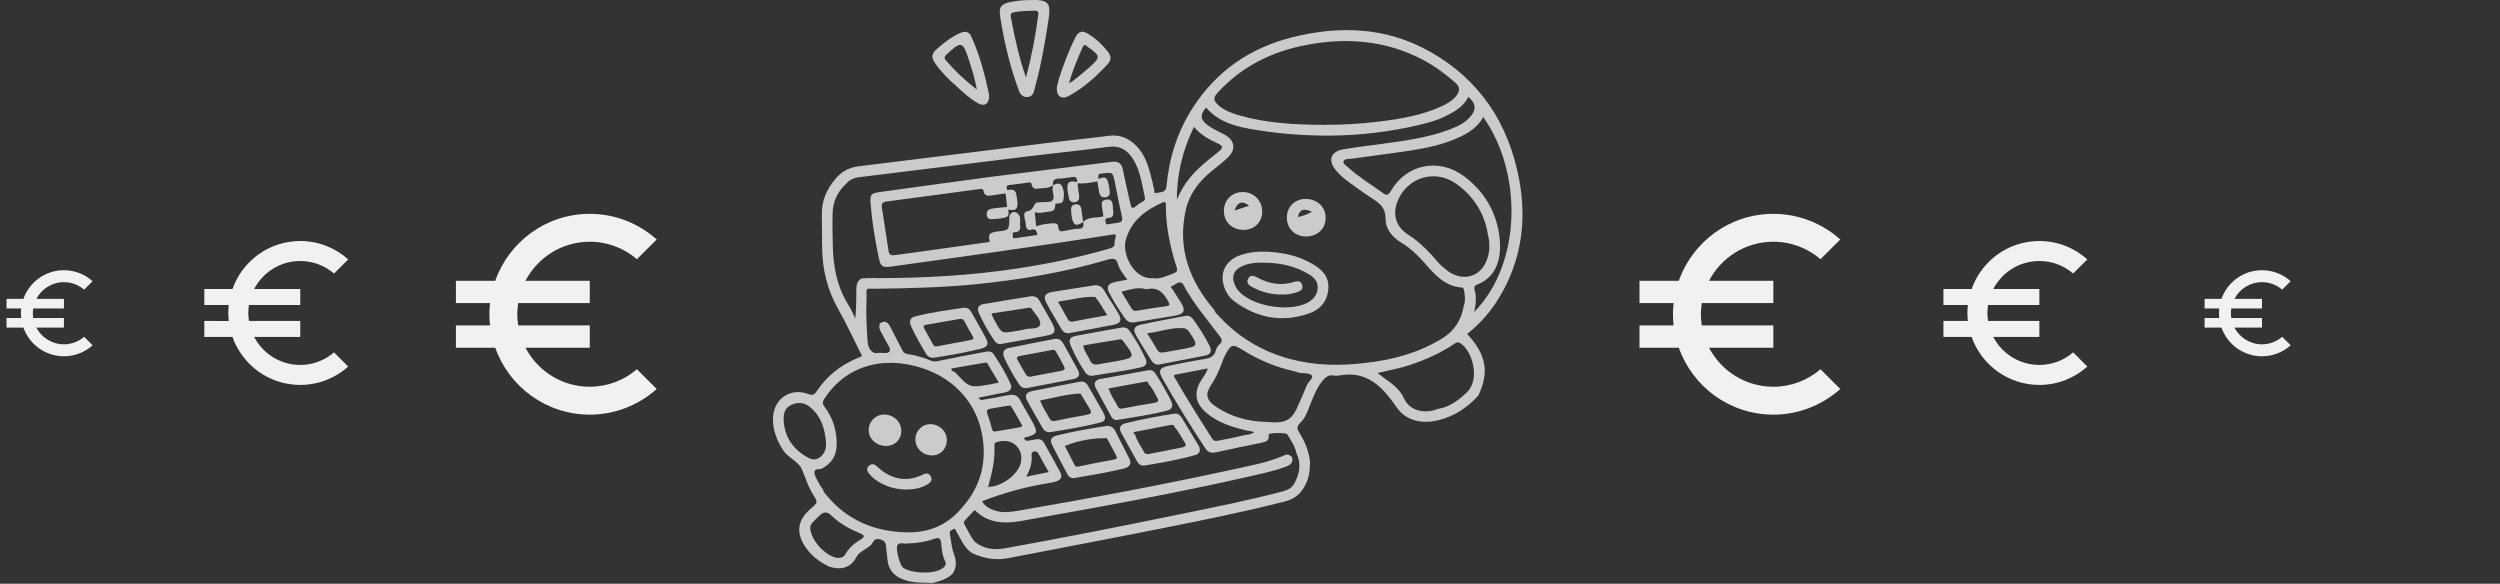 <?xml version="1.0" encoding="utf-8"?>
<!-- Generator: Adobe Illustrator 16.0.0, SVG Export Plug-In . SVG Version: 6.00 Build 0)  -->
<!DOCTYPE svg PUBLIC "-//W3C//DTD SVG 1.1//EN" "http://www.w3.org/Graphics/SVG/1.1/DTD/svg11.dtd">
<svg version="1.1" id="Layer_1" xmlns="http://www.w3.org/2000/svg" xmlns:xlink="http://www.w3.org/1999/xlink" x="0px" y="0px"
	 width="621px" height="145px" viewBox="0 0 621 145" enable-background="new 0 0 621 145" xml:space="preserve">
<rect x="0" y="0" width="621" height="145" fill="#333333" stroke="none"/>
<path fill="#CBCBCB" d="M372.429,73.861c5.486-9.107,6.867-18.999,4.928-29.299c-2.612-13.847-9.741-24.745-22.134-31.725
	c-10.787-6.083-22.318-6.531-34.074-3.62c-10.488,2.612-18.851,8.286-24.783,17.43c-3.882,5.972-5.972,12.578-6.606,19.595
	c-0.15,1.68-1.456,1.418-2.352,1.68c-1.007,0.298-0.559-0.858-0.821-1.381c-0.186-0.374-0.186-0.858-0.298-1.269
	c-0.747-2.836-1.344-5.748-3.247-8.137c-1.941-2.463-4.367-3.807-7.652-3.396c-4.814,0.634-9.629,1.082-14.444,1.679
	c-15.899,1.941-31.799,3.957-47.736,5.897c-2.426,0.299-4.33,1.418-5.823,3.285c-1.978,2.426-3.247,5.15-3.247,8.36
	c0,2.874,0.038,5.785,0.075,8.659c0.075,5.375,1.306,10.414,3.993,15.152c2.128,3.771,3.957,7.727,5.898,11.608
	c-0.112,0.074-0.187,0.187-0.262,0.224c-0.298,0.149-0.597,0.262-0.895,0.373c-4.143,1.717-7.502,4.403-10.003,8.1
	c-0.597,0.896-1.008,1.27-2.239,0.783c-4.405-1.643-8.51,1.231-8.697,5.936c-0.112,2.948,0.933,5.523,2.464,7.949
	c1.231,1.979,3.807,2.762,4.702,4.814c0.896,2.09,1.531,4.293,2.762,6.232c1.269,2.018,1.269,2.018-0.56,3.583
	c-3.359,2.874-3.732,6.047-1.194,9.667c1.456,2.127,3.471,3.583,5.748,4.703c2.948,0.933,5.374,0.41,6.905-2.538
	c0.447-0.821,1.306-1.271,2.09-1.792c0.709-0.448,1.418-0.857,1.828-1.604c0.411-0.746,0.822-1.082,1.755-0.858
	c1.007,0.261,1.493,0.709,1.567,1.717c0.112,1.157,0.262,2.276,0.373,3.396c0.262,2.65,1.829,4.182,4.255,5.002
	c2.277,0.783,4.628,0.636,6.942,0.746c1.829-0.483,3.621-0.933,5.002-2.313c1.008-1.604,0.97-3.135,0.298-4.927
	c-0.597-1.605-0.709-3.359-1.007-5.076c-0.112-0.672,0.448-0.784,0.821-1.045c0.522-0.336,0.597,0.224,0.784,0.522
	c1.157,1.939,1.94,4.144,3.956,5.448c2.836,1.269,5.785,1.829,8.883,1.231c12.69-2.463,25.417-4.853,38.107-7.389
	c10.301-2.055,20.564-4.106,30.754-6.721c3.21-0.82,4.775-2.948,5.711-5.857c0.41-1.309,0.41-2.688,0.447-4.031
	c-0.263-2.538-1.231-4.853-2.538-6.98c-0.636-1.007-0.896-1.717,0.187-2.724c1.381-1.308,1.904-3.247,2.613-5.002
	c0.821-1.979,1.604-3.919,3.021-5.563c0.674-0.782,1.418-1.306,2.538-1.118c0.485,0.073,1.01,0.073,1.455,0
	c6.943-1.308,10.824,2.947,14.223,7.875c2.127,3.099,5.857,4.366,10.485,3.209c3.919-0.971,7.129-3.136,9.816-6.082
	c2.8-5.785,1.979-10.266-2.762-15.304C367.614,80.43,370.339,77.369,372.429,73.861z M302.485,22.99
	c5.972-6.494,13.474-10.227,22.058-11.832c9.891-1.866,19.52-1.157,28.627,3.546c3.062,1.605,5.822,3.621,8.398,5.897
	c1.155,1.045,1.045,2.053,0.224,3.135c-0.934,1.231-2.277,2.016-3.658,2.65c-4.927,2.277-10.188,3.135-15.489,3.807
	c-4.665,0.597-9.329,0.821-14.032,0.821c-7.056-0.038-14.071-0.411-20.901-2.389c-1.829-0.522-3.62-1.194-5.076-2.5
	C301.365,24.968,301.328,24.222,302.485,22.99z M296.588,31.5c1.679,2.09,3.881,3.172,6.084,4.218
	c1.082,0.522,1.119,1.045,0.261,1.754c-1.119,0.933-2.275,1.866-3.434,2.799c-3.098,2.538-5.636,5.524-7.166,9.331
	C292.333,43.256,293.751,37.322,296.588,31.5z M288.75,50.311c0.858-0.374,0.858,0.224,0.858,0.821
	c-0.037,4.74,0.896,9.293,2.203,13.81c0.373,1.045,0.597,1.679,0.559,2.09c0,0.037,0,0.037,0,0.075c0,0.037,0,0.037,0,0.075
	c0,0.037,0,0.037,0,0.037v0.038c-0.186,0.448-0.821,0.671-2.052,1.12c-0.934,0.336-1.829,0.709-2.837,0.784
	c-0.112,0-0.224,0-0.373,0h-0.038c-0.223,0-0.485-0.037-0.709-0.075c-0.261,0.038-0.485,0.038-0.709,0
	c-4.18-0.224-6.942-6.009-6.009-9.48C280.949,54.901,284.458,52.214,288.75,50.311z M290.206,74.906
	c0.373,0.709,0.41,1.045-0.486,1.156c-2.426,0.336-4.852,0.672-7.278,1.121c-0.746,0.147-1.119-0.15-1.455-0.709
	c-0.709-1.195-1.456-2.428-2.202-3.622c-0.038-0.149-0.112-0.261-0.15-0.41c1.941-0.448,3.845-1.232,5.897-0.635
	c0.15,0,0.336,0.038,0.486,0C287.705,71.249,289.086,72.816,290.206,74.906z M214.029,69.159c-1.082,0.56-1.306,1.568-1.306,2.613
	c-0.038,2.389,0,4.814-0.262,7.315c-0.597-1.157-1.082-2.389-1.791-3.472c-2.799-4.516-3.695-9.479-3.807-14.667
	c-0.075-2.725-0.112-5.449-0.037-8.174c0.111-2.762,1.231-5.151,3.284-7.054c0.858-1.083,2.053-1.567,3.396-1.717
	c14.109-1.754,28.254-3.508,42.362-5.226c6.532-0.784,13.101-1.455,19.632-2.313c2.576-0.336,4.367,0.746,5.711,2.687
	c2.015,2.949,2.426,6.494,3.172,9.891c0.224,0.97-0.858,1.12-1.418,1.568c-1.866,1.53-1.866,1.493-2.389-0.896
	c-0.56-2.538-1.157-5.113-1.679-7.651c-0.299-1.53-1.157-2.053-2.688-1.866c-9.741,1.232-19.482,2.389-29.224,3.621
	c-9.405,1.231-18.811,2.575-28.179,3.844c-2.5,0.336-2.762,0.56-2.538,3.135c0.374,4.553,1.157,9.069,2.09,13.548
	c0.374,1.792,0.971,2.127,2.762,1.904c18.513-2.575,37.025-5.113,55.5-8.024c0.149-0.038,0.299,0,0.485,0.037
	c0.224,0.709-0.298,1.269-0.224,1.904c0.112,0.933-0.373,1.343-1.231,1.567c-7.54,2.165-15.228,3.807-22.992,4.964
	c-11.57,1.754-23.215,2.389-34.897,2.389C216.53,69.009,215.261,69.122,214.029,69.159z M276.508,52.251
	c-0.224-1.045,0.261-2.799-1.568-2.688c-1.866,0.149-1.157,1.717-1.045,2.836c0.038,0.411,0.112,0.858,0.187,1.344
	c-1.605,0.485-3.62-0.037-5.039,1.381c0.262,1.12,0,1.754-1.343,1.717c-0.896-0.037-1.829,0.262-2.762,0.411
	c-0.971,0.149-2.016,0.709-2.09-1.045c-0.038-0.672-0.784-0.821-1.419-0.747c-1.381,0.149-2.762,0.224-4.031,0.784
	c-0.111-1.157-0.261-2.277-0.373-3.546c1.344,0.411,2.613-0.075,3.919-0.188c1.12-0.112,1.12-0.933,1.232-1.866
	c0.037-0.224,1.717,0.224,1.941-0.858c0.261-1.157,0.224-2.426-0.299-3.508c-0.522-1.045-1.418-0.672-2.239-0.261v0.037
	l-0.038,0.037c0,0.038,0,0.075,0,0.112c-0.037,0.149-0.037,0.336-0.074,0.485c-0.112,1.083,0.634,2.426-0.038,3.098
	c-0.559,0.56-1.94,0.336-2.948,0.448c-0.112,0-0.224,0.038-0.336,0.038c-1.568-0.224-1.12,1.94-2.837,2.165
	c-1.679,0.224-0.447,2.314-0.485,3.583c0,0.597,0.56,1.306,1.157,1.083c1.269-0.448,1.53,0.261,1.717,1.269
	c-1.717,0.262-3.508,0.522-5.262,0.747c-0.374,0.038-0.934,0.299-0.859-0.522c0.037-0.411-0.261-0.933,0.597-0.933
	c0.821,0,1.344-0.522,1.232-1.381c-0.149-1.194,0.448-2.613-0.859-3.434c-0.746-0.448-1.38-0.075-1.754,0.634
	c-0.112,0.224-0.074,0.522-0.074,0.821c-0.075,2.874-0.075,2.874-3.024,3.209c-1.978,0.261-2.314,0.709-1.828,2.576
	c-6.196,0.896-12.392,1.754-18.587,2.612c-1.68,0.224-3.359,0.411-5.002,0.672c-0.933,0.149-1.418-0.075-1.567-1.083
	c-0.523-3.545-1.083-7.091-1.642-10.674c-0.15-0.97,0.037-1.418,1.157-1.567c7.613-0.971,15.227-2.053,22.841-3.061
	c0.56-0.075,1.157-0.299,1.307,0.672c0.149,0.821,0.858,1.045,1.642,0.933c1.232-0.187,2.463-0.374,3.695-0.56
	c0.037,0.075,0.075,0.149,0.112,0.261c0.112,1.008,0.224,2.053,0.336,3.098c-0.933,0.112-1.904,0.187-2.837,0.299
	c-0.448,0.038-0.858,0.112-1.306,0.224c-0.672,0.187-0.97,0.709-0.933,1.381s0.448,1.194,1.157,1.157
	c1.194-0.074,2.389-0.149,3.546-0.448c0.895-0.261,0.858-1.157,0.634-1.941c1.904,0.336,2.426-0.074,2.314-1.829
	c-0.037-0.597-0.187-1.194-0.261-1.792c-0.112-0.971-0.635-1.493-1.642-1.306c-0.411,0.074-0.71,0.224-0.747-0.411
	c-0.037-0.448-0.037-0.709,0.523-0.747c1.642-0.187,3.247-0.411,4.852-0.634c0.261-0.038,0.672-0.075,0.709,0.187
	c0.149,0.784,0.56,1.456,1.343,1.344c1.344-0.224,2.837,0.074,4.031-0.858c0-0.038,0-0.038,0-0.075c0,0,0,0,0.038,0
	c-0.15-1.045,0.261-1.53,1.343-1.568c1.083-0.037,2.165-0.187,3.247-0.373c1.083-0.224,1.456,0.224,1.381,1.231
	c-2.015-0.485-2.612,0.038-2.351,2.09c0.075,0.597,0.149,1.194,0.299,1.792c0.149,0.747,0.634,1.194,1.381,1.12
	c0.821-0.075,1.269-0.597,1.194-1.456c-0.037-0.56-0.149-1.083-0.224-1.605c-0.075-0.522-0.112-1.083-0.149-1.642
	c1.717,0.149,3.284-0.187,4.889-0.485c0.149,0.896,0.299,1.829,0.448,2.725c0.187,0.858,0.634,1.418,1.605,1.232
	c0.896-0.149,1.12-0.784,1.008-1.568c-0.075-0.597-0.15-1.194-0.299-1.792c-0.373-1.68-0.896-1.903-2.501-1.157
	c-0.074-1.269-0.074-1.269,1.045-1.418c2.464-0.299,2.501-0.299,3.024,2.127c0.597,2.836,1.082,5.673,1.754,8.472
	c0.298,1.194-0.075,1.568-1.157,1.68c-0.896,0.112-1.829,0.261-2.725,0.411c-0.224-0.858-0.634-1.605,0.859-1.68
	C276.545,54.043,276.657,53.035,276.508,52.251z M200.966,113.797c-3.807-1.979-6.047-5.038-6.308-9.367
	c-0.074-1.568,0.224-3.061,1.866-3.845c1.755-0.821,3.397-0.597,4.852,0.672c2.65,2.276,3.546,5.337,3.807,8.696
	c0.075,1.12-0.149,2.202-0.895,3.061C203.392,114.059,202.235,114.469,200.966,113.797z M213.768,134.025
	c-1.568,0.935-2.912,2.092-3.807,3.694c-0.336,0.599-0.896,0.784-1.493,0.859c-2.725,0.226-7.241-4.22-7.204-7.614
	c0.075-0.933,1.157-1.754,2.128-2.725c1.119-1.157,1.978-1.307,3.247-0.074c2.015,1.939,4.479,3.284,7.054,4.329
	C214.962,133.02,214.701,133.467,213.768,134.025z M233.922,141.305c-2.165,1.344-7.464,1.194-9.592-0.299
	c-0.821-0.597-1.978-4.852-1.381-5.636c0.635-0.821,1.642-0.149,2.277-0.373c2.501-0.037,4.74-0.411,6.905-1.157
	c0.933-0.336,1.493-0.261,1.642,0.971c0.187,1.567,0.224,3.135,1.008,4.59C235.191,140.297,234.631,140.857,233.922,141.305z
	 M225.599,132.234c-8.099-0.074-15.116-2.873-20.378-9.33c-0.299-0.373-0.71-0.709-0.747-1.232
	c-0.448-0.671-0.933-1.343-1.269-2.052c-0.41-0.784-0.97-1.644-0.896-2.39c0.075-0.934,1.307-0.522,1.979-0.896
	c2.127-1.193,3.359-2.911,3.508-5.337c0.224-3.658-0.784-7.019-2.986-9.965c-0.56-0.747-0.522-1.232-0.037-1.979
	c4.404-6.867,11.906-10.039,20.378-8.584c9.854,1.68,17.02,8.137,18.774,17.317c1.269,6.718-0.187,12.839-4.778,18.103
	C235.676,130.219,230.974,132.311,225.599,132.234z M236.274,91.553c2.724-0.484,5.411-0.971,8.136-1.418
	c0.373-0.074,0.784-0.148,0.97,0.336c0.896,1.492,1.792,2.948,2.725,4.553c-0.858,0.188-1.493,0.336-2.127,0.449
	c-5.114,0.896-5.114,0.896-8.697-2.986C236.908,92.262,236.386,92.299,236.274,91.553z M321.52,120.068
	c-0.56,1.045-1.491,1.604-2.687,1.938c-8.585,2.277-17.281,3.994-25.977,5.785c-14.295,2.912-28.59,5.786-42.959,8.36
	c-2.8,0.521-5.524,0.337-7.838-1.68c-1.045-1.23-1.643-2.763-2.464-4.144c-0.186-0.335-0.298-0.671,0.038-1.007
	c0.783-0.821,1.53-1.68,2.314-2.465c0.149-0.148,0.41-0.036,0.522,0.188c3.21,2.911,6.98,3.098,11.048,2.389
	c19.52-3.471,39.003-6.979,58.334-11.42c2.538-0.598,5.076-1.158,7.539-2.091c1.083-0.411,1.979-1.008,1.531-2.426
	c-0.521-0.411-1.008-0.784-1.755-0.448c-4.254,1.903-8.845,2.65-13.361,3.657c-17.393,3.808-34.896,7.056-52.438,10.078
	c-1.979,0.336-3.994,0.709-6.009,0.112c-1.456-0.448-2.725-1.121-3.397-2.391c5.375-2.09,10.936-3.62,16.609-4.516
	c0.634-0.112,1.306-0.225,1.903-0.448c1.046-0.373,1.493-1.12,0.934-2.165c-1.344-2.5-2.688-4.964-4.106-7.427
	c-0.784-1.382-2.127-0.709-3.247-0.599c-0.672,0.074-1.418,0.485-1.68-0.597c3.509-0.971,3.621-1.157,1.792-4.479
	c-0.896-1.642-1.904-3.172-2.725-4.814c-0.672-1.307-1.642-1.566-2.986-1.307c-1.978,0.41-3.956,0.746-5.934,1.082
	c-0.448,0.076-0.97,0.373-1.456-0.447c1.755-0.336,3.471-0.709,5.151-1.045c0.634-0.148,1.306-0.188,1.903-0.41
	c0.896-0.336,1.344-0.971,0.934-1.904c-1.157-2.574-2.613-5.037-4.181-7.39c-0.485-0.746-1.231-0.821-2.015-0.671
	c-3.956,0.746-7.913,1.492-11.869,2.313c-0.634,0.149-1.12,0.149-1.679-0.074c-1.867-0.746-3.807-1.381-5.786-1.643
	c-0.746-0.111-1.157-0.447-1.455-1.083c-0.933-1.901-1.978-3.77-2.911-5.673c-0.598-1.193-1.344-1.679-2.576-0.896
	c-0.261,0.709-0.224,1.345,0.187,2.017c0.336,0.56,0.597,1.155,0.896,1.717c0.522,1.082,1.679,2.463,1.343,3.136
	c-0.41,0.896-2.127,0.299-3.284,0.522c-1.008,0.187-2.09-1.083-2.202-2.763c-0.261-3.694-0.448-7.391-0.261-11.086
	c-0.075-2.574-0.224-2.089,2.015-2.126c8.248-0.112,16.46-0.298,24.671-1.083c11.234-1.12,22.356-2.948,33.217-6.158
	c1.568-0.448,2.202-0.224,2.613,1.307c0.373,1.306,1.306,2.351,2.239,3.657c-1.082,0.224-2.09,0.374-3.06,0.598
	c-1.792,0.41-2.202,1.194-1.381,2.799c1.12,2.165,2.463,4.217,3.882,6.233c0.597,0.857,1.343,1.157,2.388,0.971
	c3.322-0.561,6.681-1.046,10.003-1.643c2.389-0.448,2.724-1.27,1.455-3.359c-0.634-1.008-1.343-1.978-1.94-3.023
	c-0.187-0.299-0.859-0.784-0.187-1.008c0.821-0.261,1.493-1.344,2.538-0.634c0.112,0.074,0.187,0.261,0.261,0.41
	c2.464,4.591,5.86,8.511,8.958,12.652c0.562,0.709,0.821,1.307,0.037,2.053c-0.373,0.373-0.784,0.858-0.896,1.345
	c-0.447,2.016-1.979,2.201-3.62,2.463c-2.837,0.448-5.673,1.045-8.51,1.643c-1.903,0.411-2.239,1.232-1.269,2.949
	c3.359,5.934,6.942,11.719,10.675,17.393c0.709,1.082,1.493,1.344,2.764,1.045c3.769-0.859,7.574-1.605,11.346-2.389
	c1.008-0.188,1.829-0.523,1.68-1.754c0-0.112-0.038-0.225,0.037-0.336c0.226-0.373,4.329-0.411,4.553,0
	c0.896,1.492,1.941,2.91,2.277,4.664C323.274,115.066,322.863,117.604,321.52,120.068z M245.418,121.15c-0.038,0-0.112,0-0.15-0.037
	c0.075-0.075,0.112-0.112,0.187-0.188c0,0,0,0-0.037,0h0.037c0.933-3.358,1.754-6.718,1.568-10.264
	c-0.038-0.521,0.186-0.784,0.709-0.896c1.679-0.41,3.284-0.373,4.591,0.858c1.269,1.157,1.604,2.726,1.231,4.367
	c-0.672,2.946-4.889,6.009-8.062,5.934C245.53,121.038,245.53,121.113,245.418,121.15z M253.106,106.184
	c-1.94,0.336-3.844,0.635-5.785,0.972c-0.634,0.11-0.821-0.188-0.97-0.784c-0.187-0.896-0.485-1.792-0.784-2.65
	c-0.709-2.015-0.709-2.015,1.344-2.351c1.157-0.226,2.351-0.411,3.545-0.599c0.038,0,0.112-0.037,0.224-0.037
	c0.075,0,0.336-0.036,0.411,0.074c0.933,1.567,1.903,3.172,2.762,4.777C254.077,105.997,253.48,106.109,253.106,106.184z
	 M256.241,113.125c-0.037-0.447,0.038-0.857,0.598-0.97c0.559-0.112,0.895,0.112,1.157,0.597c0.746,1.456,1.567,2.837,2.5,4.516
	c-1.866,0.375-3.545,0.709-5.598,1.157C255.906,116.598,256.428,114.954,256.241,113.125z M299.723,102.6
	c2.801,2.354,6.158,3.436,9.629,4.256c0.674,0.148,1.383,0.3,2.202,0.447c-0.856,0.746-1.866,0.635-2.724,0.858
	c-1.941,0.485-3.919,0.858-5.897,1.231c-0.672,0.148-1.344,0.336-1.864-0.484c-3.21-5.039-6.42-10.115-9.406-15.34
	c-0.037-0.075,0-0.226,0-0.448c2.687-0.522,5.412-1.045,8.361-1.604c-0.374,1.156-0.935,1.903-1.456,2.649
	C296.439,97.301,296.812,100.174,299.723,102.6z M324.58,95.77c-0.522,1.383-1.157,2.688-1.717,4.031
	c-1.903,4.665-3.172,5.449-8.323,5.001c-4.516-0.112-8.733-1.231-12.466-3.769c-2.575-1.717-2.763-3.211-1.045-5.711
	c1.008-1.493,1.717-3.135,2.352-4.814c0.298-0.82,0.597-1.643,1.007-2.389c1.381-2.613,1.829-2.725,4.33-1.157
	c3.919,2.464,8.136,4.181,12.615,5.226c0.485,0.111,0.933,0.262,1.418,0.41c1.046,0.188,2.576,0,3.062,0.635
	C326.334,93.904,324.954,94.837,324.58,95.77z M320.438,89.164c-6.979-1.866-12.912-5.449-17.804-10.787
	c-0.373-0.41-0.821-0.709-0.933-1.307c-6.195-7.203-9.293-15.302-7.166-24.856c0.859-3.956,3.173-6.979,6.231-9.555
	c1.383-1.157,2.839-2.202,4.145-3.434c2.202-2.09,1.866-4.367-0.784-5.822c-1.381-0.747-2.874-1.344-4.143-2.314
	c-1.866-1.418-1.941-2.463-0.41-4.404c3.247,3.844,7.838,4.852,12.466,5.598c14.257,2.24,28.44,1.903,42.474-1.754
	c2.017-0.522,3.918-1.269,5.747-2.277c1.866-1.008,3.473-2.239,4.479-4.18c1.902,1.604,2.053,3.135,0.446,4.964
	c-1.381,1.568-3.21,2.426-5.111,3.135c-5.563,2.09-11.384,2.836-17.206,3.62c-3.063,0.411-6.159,0.784-9.219,1.307
	c-3.137,0.56-3.846,2.725-1.829,5.188c0.97,1.194,2.165,2.165,3.396,3.061c1.792,1.306,3.621,2.65,5.487,3.844
	c1.939,1.231,3.508,2.351,3.471,5.188c-0.037,2.5,1.717,4.591,3.919,5.897c2.426,1.456,4.367,3.434,6.196,5.524
	c2.351,2.687,4.777,5.3,8.696,5.598c0.597,0.038,0.634,0.485,0.709,0.896c0.224,1.269,0.336,2.501-0.112,3.731
	c-0.56,3.396-2.313,6.158-5.188,7.951c-5.859,3.619-12.316,5.41-19.108,6.157C332.941,90.918,326.633,90.844,320.438,89.164z
	 M364.33,97.486c-2.091,1.979-4.293,3.658-7.241,4.105c-3.021,1.27-6.94,0.561-8.361-2.688c-0.97-2.202-2.946-3.62-4.852-4.965
	c-0.522-0.373-1.045-0.783-1.679-1.27c2.127-0.484,4.104-0.97,6.084-1.418c4.665-1.344,9.144-3.247,13.175-5.972
	c0.597-0.373,0.933-0.261,1.455,0.075C365.636,87.186,367.838,94.165,364.33,97.486z M358.768,66.583
	c-1.192-0.821-2.015-1.978-2.946-3.023c-1.792-1.978-3.695-3.807-6.011-5.262c-3.21-2.016-4.029-5.263-2.501-8.696
	c2.575-5.711,9.294-7.577,14.407-3.957c4.292,3.061,6.979,7.204,7.838,12.429c0.672,2.575,0.562,5.076-0.635,7.427
	C366.942,69.383,362.165,69.868,358.768,66.583z M366.27,71.883c-0.147-0.522-0.035-0.933,0.599-1.157
	c5.485-2.128,6.231-7.577,5.522-12.503c-0.895-5.972-3.881-10.824-8.731-14.444c-6.196-4.628-14.258-3.061-18.141,3.621
	c-0.71,1.194-1.155,1.194-2.128,0.448c-2.874-2.09-5.934-3.882-8.547-6.308c-0.446-0.411-1.306-0.896-1.12-1.456
	c0.226-0.672,1.195-0.56,1.867-0.635c4.854-0.709,9.704-1.269,14.558-2.015c4.516-0.709,8.993-1.643,13.137-3.732
	c2.128-1.083,3.994-2.463,5.149-4.628c9.704,13.66,9.704,36.241-2.237,48.408C366.681,75.316,366.756,73.6,366.27,71.883z"/>
<path fill="#CBCBCB" d="M255.269,0.036c-1.119,0-2.575,0.149-3.993,0.41c-2.613,0.485-3.247,1.232-2.799,3.919
	c0.933,5.785,2.239,11.533,4.217,17.057c0.411,1.194,0.784,2.725,2.426,2.687c1.717-0.037,1.792-1.717,2.09-2.911
	c1.456-5.188,2.314-10.488,3.173-15.825C261.167,0.521,260.569-0.188,255.269,0.036z M257.919,3.582
	c-0.671,5.3-1.679,10.488-3.06,15.676c-1.717-4.926-2.837-9.965-3.77-15.041c-0.149-0.747,0.112-1.045,0.896-1.194
	c1.68-0.299,3.359-0.336,5.039-0.374C257.658,2.648,257.994,2.835,257.919,3.582z"/>
<path fill="#CBCBCB" d="M241.238,8.994c-0.56-1.232-1.642-1.269-2.762-0.784c-2.128,0.933-3.919,2.351-5.636,3.844
	c-1.493,1.306-1.605,2.165-0.448,3.807c1.456,2.127,3.322,3.882,5.225,5.599c1.68,1.53,3.36,3.135,5.375,4.217
	c1.568,0.858,2.762,0.149,2.725-2.015C244.746,18.921,243.44,13.808,241.238,8.994z M235.005,15.04
	c-0.485-0.56-0.485-0.933,0.112-1.493c3.583-3.396,4.068-3.322,5.524,1.232c0.746,2.314,1.493,4.628,2.015,7.464
	C239.633,19.929,237.207,17.615,235.005,15.04z"/>
<path fill="#CBCBCB" d="M275.239,12.913c-1.418-1.829-3.061-3.396-5.039-4.553c-1.418-0.858-2.314-0.56-3.06,0.896
	c-1.605,3.21-2.874,6.569-3.994,9.965c-0.299,0.933-0.485,1.903-0.634,2.538c-0.112,2.202,1.194,3.061,3.023,2.053
	c3.695-2.053,6.83-4.815,9.666-7.95C276.06,14.928,276.023,13.92,275.239,12.913z M270.499,16.832
	c-1.269,1.12-2.613,2.165-3.919,3.21c-0.187,0.149-0.448,0.298-1.045,0.634c0.97-3.396,2.164-6.233,3.433-9.032
	c0.262-0.56,0.56-0.597,0.971-0.224c0.075,0.074,0.149,0.149,0.261,0.224C273.41,13.958,273.447,14.182,270.499,16.832z"/>
<path fill="#EAEAEA" d="M245.418,120.926c0.112,0.075,0.112,0.188,0,0.225c-0.037,0-0.112,0-0.149-0.036
	C245.306,121.075,245.381,121.001,245.418,120.926C245.455,120.963,245.418,120.926,245.418,120.926z"/>
<path fill="#CBCBCB" d="M326.036,65.576c-2.762-1.605-5.711-2.463-8.771-2.836c-0.521-0.075-1.045-0.112-1.528-0.149
	c-0.523-0.037-1.045-0.075-1.568-0.075c-0.597,0-1.232,0-1.829,0.038c-0.147,0-0.298,0.037-0.448,0.037
	c-0.147,0-0.298,0.037-0.446,0.037c-0.485,0.038-0.972,0.149-1.418,0.224c-0.149,0.038-0.337,0.075-0.485,0.112
	c-0.859,0.187-1.605,0.448-2.277,0.747c-3.021,1.456-4.255,4.292-3.21,7.464c0.486,1.493,1.346,2.8,2.576,3.695
	c5.673,4.18,11.868,5.3,18.549,2.985c2.764-0.971,4.518-2.985,4.778-6.046C330.216,68.748,328.424,66.957,326.036,65.576z
	 M327.305,71.659c-0.148,1.755-1.193,2.874-2.688,3.62c-4.441,2.203-12.876,0.896-16.496-2.538c-0.71-0.672-1.271-1.493-1.568-2.463
	c-0.56-1.68-0.037-3.023,1.456-3.881c1.94-1.083,4.031-1.195,6.195-1.157c3.882,0.075,7.577,0.858,10.897,2.874
	C326.409,68.897,327.454,69.905,327.305,71.659z"/>
<path fill="#CBCBCB" d="M324.431,49.415c-2.762-0.037-4.776,1.904-4.776,4.628s1.978,4.665,4.738,4.703
	c2.839,0,4.854-1.866,4.892-4.554C329.32,51.467,327.305,49.489,324.431,49.415z M322.378,53.894
	c0.448-1.866,1.344-2.24,3.508-1.307C324.692,53.296,323.61,53.669,322.378,53.894z"/>
<path fill="#CBCBCB" d="M308.644,47.698c-2.648,0.037-4.628,2.015-4.628,4.703c0,2.762,2.092,4.74,4.966,4.703
	c2.648-0.037,4.553-1.941,4.553-4.553C313.533,49.788,311.368,47.66,308.644,47.698z M306.666,52.289
	c0.709-2.165,1.903-2.501,3.62-1.194C309.092,51.505,308.009,51.841,306.666,52.289z"/>
<path fill="#CBCBCB" d="M297.632,110.514c-1.344-2.277-2.762-4.555-4.143-6.83c-0.41-0.636-0.933-1.045-1.754-0.934
	c-4.068,0.634-8.174,1.38-12.167,2.389c-1.269,0.336-1.717,1.119-1.083,2.313c1.306,2.426,2.687,4.853,4.031,7.278
	c0.336,0.597,0.858,0.971,1.717,0.933c4.18-0.709,8.472-1.455,12.652-2.612C298.266,112.641,298.266,111.559,297.632,110.514z
	 M293.788,111.109c-2.762,0.561-5.524,1.121-8.286,1.643c-0.56,0.112-1.082,0.075-1.381-0.561c-0.672-1.418-1.754-2.611-2.127-4.181
	c-0.448-0.336-0.672-0.634,0.111-0.782c2.874-0.562,5.711-1.082,8.585-1.644c0.485-0.11,1.008-0.11,1.12,0.562
	c1.045,1.119,1.642,2.537,2.5,3.807C294.721,110.625,294.497,110.961,293.788,111.109z"/>
<path fill="#CBCBCB" d="M280.464,113.797c-1.119-2.238-2.276-4.441-3.396-6.681c-0.523-1.046-1.306-1.455-2.501-1.269
	c-3.993,0.635-7.95,1.307-11.869,2.275c-1.642,0.411-2.015,1.082-1.269,2.575c1.157,2.352,2.426,4.628,3.621,6.942
	c0.41,0.82,1.007,1.269,1.978,1.082c4.105-0.709,8.248-1.382,12.317-2.39C280.725,115.962,281.136,115.066,280.464,113.797z
	 M276.695,114.17c-2.949,0.523-5.86,1.083-8.771,1.717c-0.635,0.15-0.896-0.147-1.12-0.634c-0.784-1.493-1.568-2.985-2.314-4.479
	c3.359-1.344,6.867-1.978,10.45-1.939c0.784,1.419,1.531,2.874,2.314,4.292C277.553,113.76,277.478,114.021,276.695,114.17z"/>
<path fill="#CBCBCB" d="M274.157,102.675c-1.269-2.351-2.613-4.628-3.957-6.942c-0.447-0.819-1.157-1.082-2.09-0.896
	c-3.881,0.784-7.8,1.493-11.645,2.276c-1.642,0.336-2.015,1.156-1.231,2.576c1.194,2.237,2.5,4.439,3.769,6.644
	c0.374,0.671,0.896,1.082,1.904,1.007c4.031-0.634,8.248-1.343,12.429-2.388C274.679,104.652,274.717,103.645,274.157,102.675z
	 M270.088,103.011c-2.687,0.448-5.337,1.009-7.987,1.53c-0.672,0.148-1.157-0.037-1.455-0.672c-0.635-1.307-1.568-2.463-2.053-3.881
	c-0.187-0.15-0.299-0.486-0.112-0.523c3.247-0.635,6.457-1.566,9.816-1.717c0.075,0,0.149,0.148,0.224,0.225
	c0.746,1.27,1.493,2.5,2.277,3.771C271.171,102.525,271.022,102.824,270.088,103.011z"/>
<path fill="#CBCBCB" d="M290.915,99.614c-1.157-2.351-2.463-4.591-3.882-6.792c-0.447-0.711-1.082-1.008-1.94-0.822
	c-3.882,0.71-7.801,1.419-11.72,2.128c-1.269,0.224-1.829,1.008-1.194,2.239c1.269,2.389,2.575,4.777,3.881,7.166
	c0.336,0.598,0.821,0.859,1.493,0.783c4.106-0.709,8.286-1.27,12.317-2.313C291.251,101.667,291.475,100.771,290.915,99.614z
	 M286.921,100.025c-2.724,0.447-5.449,0.933-8.136,1.455c-0.635,0.111-0.896-0.074-1.157-0.561
	c-0.635-1.307-1.568-2.464-2.016-3.882c-0.149-0.187-0.485-0.483,0-0.599c2.986-0.559,5.972-1.119,8.958-1.642
	c0.448-0.075,0.709,0.149,0.747,0.636c1.007,1.006,1.53,2.313,2.239,3.545C287.929,99.614,287.631,99.876,286.921,100.025z"/>
<path fill="#CBCBCB" d="M244.971,84.162c-1.194-2.313-2.538-4.553-3.807-6.83c-0.336-0.598-0.896-0.934-1.642-0.896
	c-4.068,0.598-8.174,1.121-12.205,2.166c-1.343,0.336-1.493,1.27-1.007,2.426c1.082,2.389,2.388,4.628,3.732,6.867
	c0.522,0.896,1.306,1.082,2.239,0.934c3.845-0.635,7.726-1.307,11.496-2.239C245.27,86.215,245.643,85.432,244.971,84.162z
	 M241.127,84.461c-2.762,0.523-5.561,1.008-8.323,1.568c-0.523,0.111-0.821-0.038-1.045-0.486c-0.709-1.27-1.418-2.574-2.128-3.844
	c-0.41-0.709-0.224-0.934,0.523-1.045c2.724-0.448,5.449-0.935,8.174-1.418c0.522-0.075,0.933,0,1.231,0.56
	c0.635,1.269,1.344,2.501,2.053,3.694C242.023,84.125,241.687,84.35,241.127,84.461z"/>
<path fill="#CBCBCB" d="M284.57,89.127c-1.12-2.464-2.464-4.814-4.069-7.055c-0.448-0.635-1.119-0.82-1.866-0.709
	c-3.807,0.672-7.614,1.344-11.383,2.053c-1.531,0.299-1.904,1.045-1.269,2.463c0.933,2.277,2.127,4.367,3.471,6.457
	c0.41,0.635,0.933,1.045,1.829,1.008c4.03-0.672,8.173-1.193,12.242-2.127C284.719,90.955,285.017,90.135,284.57,89.127z
	 M277.105,89.761c-1.418,0.263-2.874,0.448-4.33,0.747c-1.007,0.188-1.642-0.111-2.052-1.082c-0.448-1.046-1.269-1.904-1.493-3.061
	c-0.224-0.262-0.224-0.561,0.112-0.598c3.023-0.522,6.046-1.045,9.069-1.494c0.15-0.037,0.299,0.225,0.485,0.336
	C282.069,88.791,282.069,88.828,277.105,89.761z"/>
<path fill="#CBCBCB" d="M300.47,85.954c-1.157-2.353-2.575-4.554-4.104-6.644c-0.447-0.599-1.007-1.009-1.828-0.858
	c-3.733,0.709-7.465,1.381-11.197,2.202c-1.605,0.336-1.978,1.156-1.157,2.611c1.194,2.129,2.538,4.182,3.807,6.271
	c0.41,0.635,0.933,1.045,1.754,1.045c3.956-0.783,7.912-1.492,11.831-2.314C300.881,87.97,300.993,86.999,300.47,85.954z
	 M293.789,86.701c-1.53,0.298-3.098,0.521-4.665,0.82c-0.896,0.188-1.419-0.074-1.829-0.896c-0.672-1.23-1.456-2.389-2.351-3.846
	c3.097-0.299,5.822-1.454,8.845-1.269c0.896,0.037,1.232,0.411,1.642,0.97C297.671,85.917,297.671,85.954,293.789,86.701z"/>
<path fill="#CBCBCB" d="M267.737,91.889c-1.195-2.201-2.389-4.404-3.621-6.568c-0.448-0.784-1.045-1.231-2.015-1.157
	c-3.844,0.747-7.689,1.456-11.533,2.276c-1.418,0.3-1.605,1.345-1.082,2.5c1.045,2.277,2.314,4.441,3.657,6.533
	c0.523,0.783,1.195,1.082,2.09,0.896c3.807-0.746,7.577-1.455,11.384-2.202C267.998,93.867,268.408,93.083,267.737,91.889z
	 M263.78,92.075c-2.612,0.522-5.225,0.97-7.837,1.493c-0.56,0.074-0.934-0.188-1.195-0.672c-0.634-1.121-1.306-2.277-1.941-3.396
	c-0.41-0.672-0.186-0.934,0.56-1.082c2.687-0.486,5.337-1.008,7.987-1.494c0.224-0.037,0.448-0.037,0.635,0.038
	c0.261,0.075,2.501,4.255,2.501,4.517C264.415,91.889,264.079,92,263.78,92.075z"/>
<path fill="#CBCBCB" d="M261.539,80.617c-1.082-2.09-2.276-4.068-3.433-6.084c-0.411-0.709-1.008-0.934-1.829-0.971
	c-4.031,0.672-8.062,1.27-12.056,1.979c-1.231,0.225-1.567,1.082-1.082,2.202c1.082,2.426,2.389,4.739,3.919,6.942
	c0.41,0.56,0.97,0.896,1.679,0.746c3.845-0.709,7.689-1.345,11.533-2.127C261.987,83.006,262.36,82.186,261.539,80.617z
	 M258.367,80.617c-0.373,1.344-2.613,0.783-3.994,1.23c-0.784,0.225-1.605,0.299-2.388,0.448c-3.136,0.521-3.136,0.521-4.703-2.276
	c-0.299-0.522-0.523-1.045-0.821-1.604c-0.224-0.263-0.224-0.522,0.149-0.599c3.023-0.484,6.046-0.933,9.032-1.381
	c0.261-0.037,0.56-0.037,0.635,0.336C257.172,77.967,258.665,79.497,258.367,80.617z"/>
<path fill="#CBCBCB" d="M277.777,77.816c-1.119-1.939-2.388-3.77-3.508-5.672c-0.635-1.12-1.53-1.418-2.725-1.232
	c-3.396,0.56-6.793,1.045-10.152,1.605c-1.829,0.299-2.314,1.157-1.455,2.762c1.157,2.201,2.5,4.33,3.732,6.494
	c0.411,0.709,0.97,1.008,1.792,1.008c3.695-0.709,7.39-1.381,11.085-2.09C278.412,80.318,278.785,79.534,277.777,77.816z
	 M266.543,79.87c-0.635,0.112-1.008-0.037-1.306-0.597c-0.71-1.271-1.419-2.539-2.128-3.808c-0.298-0.225-0.298-0.522,0.038-0.598
	c2.948-0.373,5.859-1.271,8.882-1.12c1.157,1.344,1.941,2.947,3.024,4.554C272.029,78.863,269.268,79.311,266.543,79.87z"/>
<path fill="#CBCBCB" d="M220.188,110.773c-2.426,0.037-4.367-1.681-4.404-3.881c-0.038-2.127,1.642-3.883,3.732-3.92
	c2.351-0.037,4.292,1.68,4.367,3.92C223.958,109.057,222.39,110.736,220.188,110.773z"/>
<path fill="#CBCBCB" d="M231.421,113.125c-2.314-0.074-4.068-1.828-4.031-4.031c0.038-2.164,1.792-3.844,3.882-3.732
	c2.239,0.113,3.956,1.867,3.919,3.994C235.191,111.52,233.549,113.2,231.421,113.125z"/>
<path fill="#CBCBCB" d="M224.629,121.598c-2.426-0.111-5.151-0.857-7.502-2.688c-0.448-0.373-0.896-0.821-1.269-1.27
	c-0.56-0.672-0.672-1.418,0.075-2.016c0.671-0.521,1.306-0.336,1.903,0.225c3.396,3.172,7.166,4.104,11.458,2.016
	c0.747-0.373,1.419-0.336,1.866,0.374c0.486,0.782,0.187,1.454-0.559,1.94C228.958,121.225,227.13,121.635,224.629,121.598z"/>
<path fill="#CBCBCB" d="M269.044,55.125c-1.642,1.194-2.426,0.896-2.799-1.12c-0.112-0.634-0.187-1.269-0.187-1.941
	c-0.037-0.784,0.373-1.231,1.12-1.306c0.746-0.075,1.269,0.336,1.418,1.045C268.783,52.923,268.857,54.043,269.044,55.125
	C269.007,55.163,269.044,55.125,269.044,55.125z"/>
<path fill="#CBCBCB" d="M318.46,73.152c-2.762,0.037-5.151-0.635-7.39-1.829c-0.896-0.485-1.605-1.157-0.973-2.202
	c0.6-1.008,1.493-0.56,2.277-0.149c2.911,1.567,5.934,2.053,9.107,1.045c0.896-0.298,1.679-0.224,1.978,0.784
	c0.299,1.008-0.336,1.456-1.194,1.754C320.923,73.003,319.617,73.227,318.46,73.152z"/>
<path fill="#F1F1F1" d="M146.5,96.068c-6.94,0-12.967-3.935-15.974-9.698H146.5v-5.542h-17.775c-0.139-0.9-0.235-1.829-0.235-2.771
	c0-0.942,0.097-1.87,0.235-2.771H146.5v-5.542h-15.974c3.006-5.764,9.02-9.698,15.974-9.698c4.476,0,8.562,1.635,11.707,4.336
	l4.918-4.89c-4.405-3.949-10.239-6.373-16.625-6.373c-10.848,0-20.061,6.94-23.483,16.625h-9.767v5.542h8.479
	c-0.111,0.914-0.167,1.828-0.167,2.771c0,0.941,0.056,1.856,0.167,2.771h-8.479v5.542h9.767
	c3.422,9.685,12.635,16.625,23.483,16.625c6.386,0,12.22-2.425,16.625-6.372l-4.918-4.906
	C155.062,94.42,150.976,96.068,146.5,96.068z"/>
<path fill="#F1F1F1" d="M74.58,90.65c-4.974,0-9.294-2.82-11.448-6.95H74.58v-3.972H61.841c-0.099-0.646-0.168-1.311-0.168-1.986
	c0-0.675,0.069-1.34,0.168-1.985H74.58v-3.972H63.132c2.154-4.131,6.464-6.951,11.448-6.951c3.208,0,6.136,1.172,8.39,3.108
	l3.525-3.505c-3.157-2.83-7.338-4.567-11.915-4.567c-7.775,0-14.378,4.975-16.83,11.915h-7v3.972h6.077
	c-0.08,0.655-0.12,1.311-0.12,1.985c0,0.676,0.04,1.331,0.12,1.986H50.75V83.7h7c2.452,6.94,9.055,11.915,16.83,11.915
	c4.577,0,8.758-1.737,11.915-4.566l-3.525-3.517C80.716,89.47,77.788,90.65,74.58,90.65z"/>
<path fill="#F1F1F1" d="M15.877,85.529c-2.975,0-5.558-1.688-6.846-4.157h6.846v-2.375H8.258c-0.06-0.386-0.101-0.784-0.101-1.188
	c0-0.403,0.042-0.801,0.101-1.188h7.619v-2.375H9.031c1.288-2.471,3.866-4.157,6.846-4.157c1.918,0,3.67,0.7,5.018,1.858
	l2.108-2.096c-1.889-1.692-4.389-2.731-7.126-2.731c-4.65,0-8.599,2.975-10.065,7.126H1.625v2.375H5.26
	c-0.048,0.393-0.072,0.784-0.072,1.188c0,0.404,0.024,0.797,0.072,1.188H1.625v2.375h4.187c1.467,4.151,5.416,7.126,10.065,7.126
	c2.737,0,5.238-1.039,7.126-2.73l-2.108-2.104C19.547,84.823,17.795,85.529,15.877,85.529z"/>
<path fill="#F1F1F1" d="M440.5,96.068c-6.94,0-12.967-3.935-15.974-9.698H440.5v-5.542h-17.775c-0.139-0.9-0.234-1.829-0.234-2.771
	c0-0.942,0.096-1.87,0.234-2.771H440.5v-5.542h-15.974c3.007-5.764,9.02-9.698,15.974-9.698c4.476,0,8.562,1.635,11.707,4.336
	l4.918-4.89c-4.405-3.949-10.239-6.373-16.625-6.373c-10.848,0-20.061,6.94-23.482,16.625h-9.768v5.542h8.479
	c-0.11,0.914-0.166,1.828-0.166,2.771c0,0.941,0.056,1.856,0.166,2.771h-8.479v5.542h9.768c3.422,9.685,12.635,16.625,23.482,16.625
	c6.386,0,12.22-2.425,16.625-6.372l-4.918-4.906C449.062,94.42,444.976,96.068,440.5,96.068z"/>
<path fill="#F1F1F1" d="M506.58,90.65c-4.975,0-9.294-2.82-11.447-6.95h11.447v-3.972h-12.739c-0.099-0.646-0.169-1.311-0.169-1.986
	c0-0.675,0.07-1.34,0.169-1.985h12.739v-3.972h-11.447c2.153-4.131,6.463-6.951,11.447-6.951c3.207,0,6.136,1.172,8.391,3.108
	l3.524-3.505c-3.157-2.83-7.339-4.567-11.915-4.567c-7.775,0-14.378,4.975-16.83,11.915h-7v3.972h6.077
	c-0.079,0.655-0.12,1.311-0.12,1.985c0,0.676,0.041,1.331,0.12,1.986h-6.077V83.7h7c2.452,6.94,9.055,11.915,16.83,11.915
	c4.576,0,8.758-1.737,11.915-4.566l-3.524-3.517C512.716,89.47,509.787,90.65,506.58,90.65z"/>
<path fill="#F1F1F1" d="M561.877,85.529c-2.975,0-5.559-1.688-6.846-4.157h6.846v-2.375h-7.619
	c-0.059-0.386-0.101-0.784-0.101-1.188c0-0.403,0.042-0.801,0.101-1.188h7.619v-2.375h-6.846c1.287-2.471,3.865-4.157,6.846-4.157
	c1.918,0,3.67,0.7,5.018,1.858l2.109-2.096c-1.889-1.692-4.39-2.731-7.127-2.731c-4.65,0-8.599,2.975-10.065,7.126h-4.187v2.375
	h3.635c-0.048,0.393-0.072,0.784-0.072,1.188c0,0.404,0.024,0.797,0.072,1.188h-3.635v2.375h4.187
	c1.467,4.151,5.415,7.126,10.065,7.126c2.737,0,5.238-1.039,7.127-2.73l-2.109-2.104C565.547,84.823,563.795,85.529,561.877,85.529z
	"/>
</svg>
